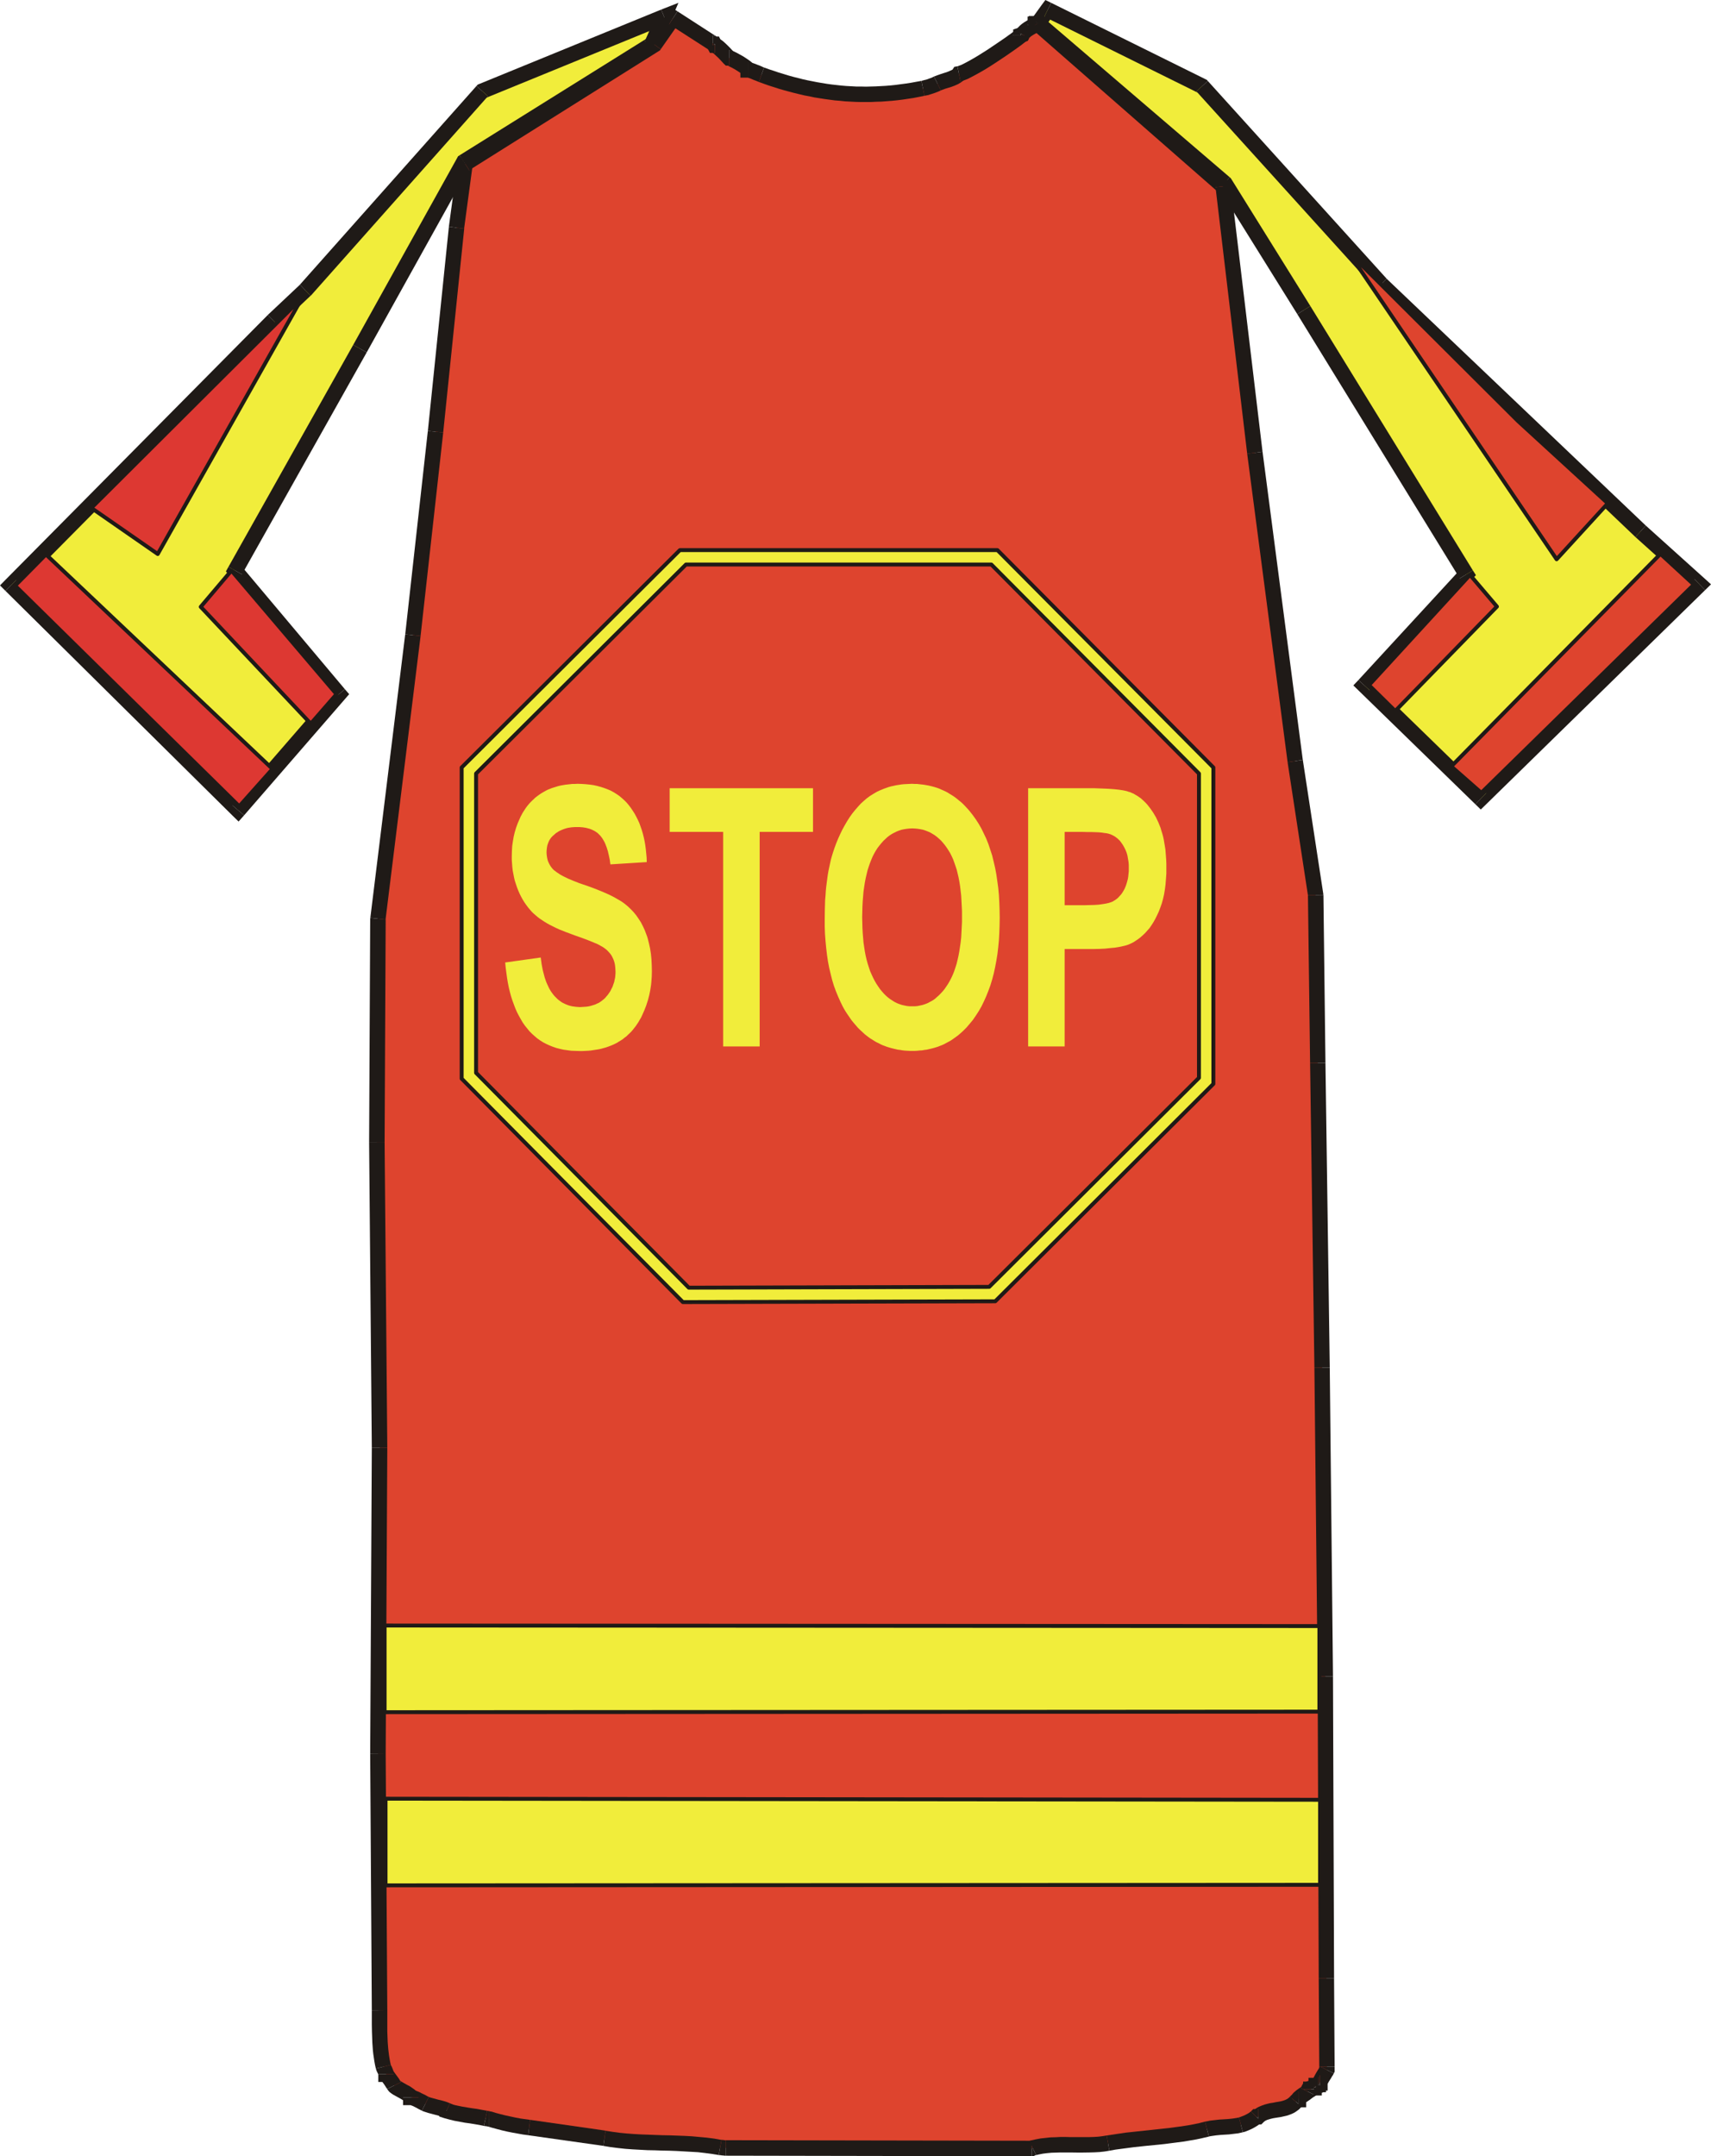 <?xml version="1.0" encoding="UTF-8" standalone="no"?>
<!DOCTYPE svg PUBLIC "-//W3C//DTD SVG 1.0//EN" "http://www.w3.org/TR/2001/REC-SVG-20010904/DTD/svg10.dtd">
<svg xmlns="http://www.w3.org/2000/svg" xmlns:xlink="http://www.w3.org/1999/xlink" fill-rule="evenodd" height="3.88in" preserveAspectRatio="none" stroke-linecap="round" viewBox="0 0 12701 16000" width="3.08in">
<style type="text/css">
.brush0 { fill: rgb(255,255,255); }
.pen0 { stroke: rgb(0,0,0); stroke-width: 1; stroke-linejoin: round; }
.brush1 { fill: rgb(241,237,59); }
.pen1 { stroke: none; }
.brush2 { fill: rgb(31,26,23); }
.brush3 { fill: rgb(221,56,50); }
.brush4 { fill: none; }
.pen2 { stroke: rgb(31,26,23); stroke-width: 29; stroke-linejoin: round; }
.brush5 { fill: rgb(222,68,46); }
</style>
<g>
<polygon class="pen1 brush1" points="4930,124 3580,676 2266,2154 2029,2377 81,4343 1769,6013 2517,5151 1746,4234 2672,2587 3443,1200 4839,329 4930,124"/>
<polygon class="pen1 brush2" fill-rule="nonzero" points="3622,714 3601,729 4951,177 4908,71 3558,623 3537,638 3558,623 3546,628 3537,638"/>
<polygon class="pen1 brush2" fill-rule="nonzero" points="2305,2195 2309,2192 3622,714 3537,638 2223,2116 2227,2112 2305,2195 2307,2194 2309,2192"/>
<polygon class="pen1 brush2" fill-rule="nonzero" points="2069,2418 2068,2419 2305,2195 2227,2112 1989,2336 1988,2337 1989,2336 1989,2336 1988,2337"/>
<polygon class="pen1 brush2" fill-rule="nonzero" points="121,4303 121,4384 2069,2418 1988,2337 40,4303 40,4384 40,4303 0,4344 40,4384"/>
<polygon class="pen1 brush2" fill-rule="nonzero" points="1725,5976 1809,5972 121,4303 40,4384 1728,6054 1812,6050 1728,6054 1771,6096 1812,6050"/>
<polygon class="pen1 brush2" fill-rule="nonzero" points="2473,5188 2473,5114 1725,5976 1812,6050 2560,5188 2560,5114 2560,5188 2592,5151 2560,5114"/>
<polygon class="pen1 brush2" fill-rule="nonzero" points="1696,4206 1702,4271 2473,5188 2560,5114 1789,4197 1796,4262 1696,4206 1677,4240 1702,4271"/>
<polygon class="pen1 brush2" fill-rule="nonzero" points="2622,2559 2622,2559 1696,4206 1796,4262 2722,2615 2722,2615 2722,2615 2722,2615 2722,2615"/>
<polygon class="pen1 brush2" fill-rule="nonzero" points="3412,1152 3393,1173 2622,2559 2722,2615 3493,1228 3473,1249 3412,1152 3400,1160 3393,1173"/>
<polygon class="pen1 brush2" fill-rule="nonzero" points="4786,306 4808,281 3412,1152 3473,1249 4869,378 4891,352 4869,378 4884,368 4891,352"/>
<polygon class="pen1 brush2" fill-rule="nonzero" points="4951,177 4877,101 4786,306 4891,352 4982,147 4908,71 4982,147 5036,21 4908,71"/>
<polygon class="pen1 brush3" points="1718,4234 1490,4503 2307,5370 2498,5151 1718,4234"/>
<polyline class="pen2" fill="none" points="1718,4234 1490,4503 2307,5370 2498,5151 1718,4234"/>
<polygon class="pen1 brush3" points="341,4114 2023,5706 1776,5983 112,4346 341,4114"/>
<polyline class="pen2" fill="none" points="341,4114 2023,5706 1776,5983 112,4346 341,4114"/>
<polygon class="pen1 brush3" points="678,3769 1171,4111 2243,2209 678,3769"/>
<polyline class="pen2" fill="none" points="678,3769 1171,4111 2243,2209 678,3769"/>
<polygon class="pen1 brush1" points="7778,72 8924,640 10253,2109 12178,3942 12618,4338 10992,5927 10126,5084 10884,4262 9678,2301 9091,1358 7706,172 7778,72"/>
<polygon class="pen1 brush2" fill-rule="nonzero" points="8966,601 8949,588 7803,21 7752,124 8898,691 8881,678 8966,601 8959,593 8949,588"/>
<polygon class="pen1 brush2" fill-rule="nonzero" points="10293,2068 10296,2071 8966,601 8881,678 10211,2147 10214,2151 10211,2147 10212,2149 10214,2151"/>
<polygon class="pen1 brush2" fill-rule="nonzero" points="12217,3900 12218,3901 10293,2068 10214,2151 12139,3984 12140,3985 12139,3984 12140,3984 12140,3985"/>
<polygon class="pen1 brush2" fill-rule="nonzero" points="12657,4379 12656,4295 12217,3900 12140,3985 12579,4380 12578,4297 12657,4379 12701,4336 12656,4295"/>
<polygon class="pen1 brush2" fill-rule="nonzero" points="10952,5968 11032,5968 12657,4379 12578,4297 10952,5886 11032,5886 10952,5968 10992,6007 11032,5968"/>
<polygon class="pen1 brush2" fill-rule="nonzero" points="10084,5046 10086,5125 10952,5968 11032,5886 10165,5043 10168,5123 10084,5046 10046,5086 10086,5125"/>
<polygon class="pen1 brush2" fill-rule="nonzero" points="10836,4292 10842,4223 10084,5046 10168,5123 10926,4300 10933,4232 10926,4300 10956,4268 10933,4232"/>
<polygon class="pen1 brush2" fill-rule="nonzero" points="9630,2331 9630,2331 10836,4292 10933,4232 9727,2271 9727,2271 9727,2271 9727,2271 9727,2271"/>
<polygon class="pen1 brush2" fill-rule="nonzero" points="9054,1402 9043,1389 9630,2331 9727,2271 9140,1328 9128,1315 9140,1328 9135,1321 9128,1315"/>
<polygon class="pen1 brush2" fill-rule="nonzero" points="7659,139 7668,216 9054,1402 9128,1315 7743,129 7752,206 7659,139 7629,181 7668,216"/>
<polygon class="pen1 brush2" fill-rule="nonzero" points="7803,21 7731,39 7659,139 7752,206 7824,106 7752,124 7803,21 7760,0 7731,39"/>
<polygon class="pen1 brush5" points="10912,4266 11112,4501 10357,5276 10162,5084 10912,4266"/>
<polyline class="pen2" fill="none" points="10912,4266 11112,4501 10357,5276 10162,5084 10912,4266"/>
<polygon class="pen1 brush5" points="10773,5687 12326,4110 12574,4338 10996,5883 10773,5687"/>
<polyline class="pen2" fill="none" points="10773,5687 12326,4110 12574,4338 10996,5883 10773,5687"/>
<polygon class="pen1 brush5" points="11935,3735 11555,4150 10006,1866 11268,3124 11935,3735"/>
<polyline class="pen2" fill="none" points="11935,3735 11555,4150 10006,1866 11268,3124 11935,3735"/>
<polygon class="pen1 brush5" points="4998,132 5290,320 5291,320 5293,321 5294,323 5296,324 5297,326 5299,327 5300,328 5302,328 5306,336 5310,337 5315,339 5321,343 5328,349 5344,362 5360,377 5376,393 5391,409 5403,422 5412,430 5416,431 5422,433 5431,437 5440,442 5463,454 5488,468 5513,484 5533,498 5541,505 5548,510 5552,515 5553,519 5563,520 5575,523 5589,529 5604,535 5619,541 5633,547 5645,551 5652,555 5689,568 5726,580 5763,593 5800,604 5836,615 5873,625 5910,634 5946,643 5983,652 6020,659 6056,666 6093,673 6130,678 6167,683 6204,688 6240,692 6278,695 6315,697 6352,699 6389,700 6427,700 6464,699 6502,698 6540,696 6578,694 6617,691 6655,687 6694,682 6733,676 6772,670 6811,663 6851,656 6864,653 6877,649 6891,646 6905,641 6919,636 6933,631 6946,625 6959,620 6976,612 6997,605 7021,598 7045,590 7068,581 7089,571 7098,566 7106,560 7113,554 7119,548 7127,546 7137,542 7149,538 7161,533 7188,519 7219,503 7252,485 7287,464 7322,442 7359,419 7429,372 7493,328 7545,290 7578,264 7578,260 7590,256 7593,250 7597,245 7602,239 7608,234 7620,224 7633,214 7647,206 7661,198 7674,191 7686,184 7686,180 7690,180 7694,180 7694,176 7702,176 9079,1382 9315,3359 9614,5647 9766,6642 9782,7888 9814,10148 9838,12440 9846,14681 9850,15336 9850,15360 9846,15368 9839,15379 9830,15393 9821,15408 9812,15422 9805,15436 9800,15447 9798,15456 9796,15456 9795,15457 9793,15458 9791,15460 9789,15462 9788,15464 9787,15466 9786,15467 9785,15468 9783,15469 9780,15470 9778,15471 9776,15473 9774,15474 9772,15475 9770,15475 9770,15478 9770,15479 9769,15479 9768,15479 9767,15480 9767,15480 9766,15481 9766,15483 9754,15487 9754,15491 9752,15492 9749,15493 9746,15495 9742,15497 9739,15500 9735,15502 9732,15503 9730,15503 9729,15505 9727,15508 9724,15510 9720,15513 9716,15515 9712,15517 9708,15519 9706,15519 9701,15526 9692,15533 9681,15540 9669,15548 9658,15556 9648,15564 9644,15568 9641,15572 9639,15576 9638,15579 9636,15580 9634,15582 9630,15584 9627,15587 9624,15590 9621,15593 9619,15595 9618,15595 9612,15603 9604,15610 9597,15616 9589,15621 9581,15626 9572,15631 9563,15635 9555,15638 9536,15644 9517,15649 9498,15652 9479,15656 9459,15659 9440,15662 9421,15666 9403,15671 9385,15677 9369,15685 9361,15690 9353,15695 9346,15701 9339,15707 9327,15707 9316,15716 9303,15725 9288,15735 9272,15743 9255,15751 9239,15758 9224,15763 9211,15767 9197,15770 9182,15773 9167,15776 9151,15778 9119,15781 9087,15783 9054,15785 9022,15788 9006,15790 8990,15793 8975,15796 8960,15799 8915,15810 8870,15819 8825,15827 8780,15834 8734,15841 8688,15847 8641,15852 8595,15857 8502,15866 8409,15876 8363,15882 8317,15888 8271,15895 8225,15903 8191,15908 8156,15912 8121,15914 8086,15915 8015,15916 7944,15915 7908,15915 7872,15915 7837,15916 7802,15917 7767,15920 7733,15925 7699,15931 7666,15939 7658,15943 5389,15939 5383,15939 5377,15938 5372,15938 5366,15937 5360,15936 5355,15935 5350,15935 5345,15935 5293,15926 5240,15919 5186,15914 5133,15910 5079,15906 5025,15904 4970,15902 4916,15901 4862,15899 4808,15897 4754,15895 4700,15892 4646,15888 4593,15883 4540,15876 4487,15867 3928,15787 3891,15782 3854,15776 3815,15769 3777,15761 3739,15752 3702,15743 3666,15733 3632,15723 3630,15723 3627,15722 3623,15722 3618,15721 3614,15720 3610,15720 3607,15719 3604,15719 3569,15712 3533,15706 3496,15700 3459,15694 3422,15688 3386,15681 3351,15673 3317,15663 3317,15659 3299,15652 3280,15646 3260,15641 3238,15635 3217,15630 3196,15624 3176,15618 3157,15611 3147,15606 3133,15599 3119,15591 3103,15583 3088,15575 3073,15569 3060,15565 3049,15563 3048,15559 3045,15554 3039,15548 3032,15543 3014,15531 2993,15519 2972,15507 2952,15496 2943,15490 2935,15485 2929,15480 2925,15475 2922,15470 2915,15459 2906,15445 2896,15431 2885,15416 2876,15404 2869,15395 2866,15392 2865,15384 2863,15377 2860,15369 2857,15362 2854,15355 2850,15348 2848,15342 2846,15336 2840,15311 2835,15287 2831,15261 2828,15235 2825,15209 2823,15183 2821,15156 2820,15129 2818,15075 2817,15021 2818,14968 2818,14916 2806,13015 2818,10743 2798,8479 2806,6818 3065,4713 3233,3203 3389,1690 3453,1215 4858,332 4998,132"/>
<polygon class="pen1 brush2" fill-rule="nonzero" points="5290,263 5320,272 5029,84 4967,180 5259,368 5290,377"/>
<polygon class="pen1 brush2" fill-rule="nonzero" points="5353,303 5302,271 5322,274 5332,281 5336,283 5336,283 5333,280 5326,275 5313,268 5290,263 5290,377 5269,373 5259,368 5256,365 5255,365 5258,368 5265,373 5278,381 5302,385 5250,354 5353,303 5337,271 5302,271"/>
<polygon class="pen1 brush2" fill-rule="nonzero" points="5306,279 5357,311 5353,303 5250,354 5254,362 5306,393 5254,362 5270,393 5306,393"/>
<polygon class="pen1 brush2" fill-rule="nonzero" points="5412,373 5452,390 5444,382 5432,369 5417,353 5400,336 5382,319 5365,304 5354,296 5343,290 5329,283 5306,279 5306,393 5291,391 5287,389 5289,390 5292,393 5305,404 5320,418 5336,433 5350,448 5362,461 5371,471 5412,487 5371,471 5388,487 5412,487"/>
<polygon class="pen1 brush2" fill-rule="nonzero" points="5553,461 5610,519 5600,484 5588,470 5578,461 5567,452 5544,436 5518,419 5491,404 5467,391 5455,385 5444,380 5432,376 5412,373 5412,487 5400,486 5401,486 5407,489 5414,493 5436,504 5459,517 5481,531 5500,544 5505,548 5507,550 5504,546 5496,519 5553,576 5496,519 5496,576 5553,576"/>
<polygon class="pen1 brush2" fill-rule="nonzero" points="5672,501 5672,501 5666,499 5656,494 5642,488 5626,482 5609,475 5592,469 5575,464 5553,461 5553,576 5550,576 5557,578 5569,582 5583,588 5597,594 5611,599 5623,604 5633,608 5633,608"/>
<polygon class="pen1 brush2" fill-rule="nonzero" points="6840,600 6840,600 6801,607 6763,614 6724,620 6686,625 6649,630 6611,634 6574,637 6537,639 6500,641 6463,642 6427,643 6390,642 6354,642 6318,640 6282,638 6246,635 6210,631 6174,627 6138,622 6102,616 6066,610 6031,603 5995,596 5959,588 5924,579 5888,570 5852,560 5816,549 5780,538 5744,526 5708,514 5672,501 5633,608 5671,622 5708,635 5746,647 5783,659 5821,670 5858,680 5896,690 5933,699 5971,708 6009,715 6046,723 6084,729 6122,735 6160,740 6197,745 6235,748 6273,752 6312,754 6350,756 6388,757 6427,757 6465,757 6504,755 6543,754 6582,751 6622,748 6661,744 6701,739 6741,733 6781,727 6822,719 6862,711 6862,711"/>
<polygon class="pen1 brush2" fill-rule="nonzero" points="6933,568 6933,568 6923,573 6912,578 6900,582 6887,587 6875,591 6862,594 6851,597 6840,600 6862,711 6877,708 6892,705 6907,700 6923,695 6938,690 6954,684 6969,678 6984,671 6984,671"/>
<polygon class="pen1 brush2" fill-rule="nonzero" points="7107,492 7071,516 7072,515 7071,516 7068,518 7064,520 7046,528 7026,536 7003,543 6979,551 6956,559 6933,568 6984,671 6996,666 7015,659 7038,652 7064,644 7090,634 7114,623 7129,614 7142,605 7154,594 7166,579 7130,604 7107,492 7084,496 7071,516"/>
<polygon class="pen1 brush2" fill-rule="nonzero" points="7521,264 7541,221 7510,245 7460,281 7397,324 7327,371 7292,393 7257,415 7223,435 7191,453 7163,468 7137,481 7127,485 7118,488 7112,491 7107,492 7130,604 7143,601 7157,596 7170,591 7185,585 7214,570 7246,553 7280,534 7316,513 7353,490 7390,466 7461,419 7526,374 7579,336 7615,308 7635,264 7615,308 7635,290 7635,264"/>
<polygon class="pen1 brush2" fill-rule="nonzero" points="7560,206 7521,260 7521,264 7635,264 7635,260 7596,315 7560,206 7521,219 7521,260"/>
<polygon class="pen1 brush2" fill-rule="nonzero" points="7539,231 7572,202 7560,206 7596,315 7608,311 7641,282 7608,311 7630,303 7641,282"/>
<polygon class="pen1 brush2" fill-rule="nonzero" points="7628,184 7657,135 7647,141 7633,148 7618,156 7602,166 7585,178 7570,191 7561,200 7553,209 7545,219 7539,231 7641,282 7641,281 7642,280 7644,278 7645,277 7654,269 7665,262 7676,255 7689,248 7702,241 7714,234 7743,184 7714,234 7743,217 7743,184"/>
<polygon class="pen1 brush2" fill-rule="nonzero" points="7686,123 7628,180 7628,184 7743,184 7743,180 7686,238 7686,123 7628,123 7628,180"/>
<polygon class="pen1 brush2" fill-rule="nonzero" points="7690,123 7690,123 7686,123 7686,238 7690,238 7690,238 7690,123 7690,123 7690,123"/>
<polygon class="pen1 brush2" fill-rule="nonzero" points="7636,180 7694,123 7690,123 7690,238 7694,238 7751,180 7694,238 7751,238 7751,180"/>
<polygon class="pen1 brush2" fill-rule="nonzero" points="7694,119 7636,176 7636,180 7751,180 7751,176 7694,234 7694,119 7636,119 7636,176"/>
<polygon class="pen1 brush2" fill-rule="nonzero" points="7739,133 7702,119 7694,119 7694,234 7702,234 7664,219 7739,133 7723,119 7702,119"/>
<polygon class="pen1 brush2" fill-rule="nonzero" points="9136,1376 9117,1339 7739,133 7664,219 9042,1425 9023,1389 9136,1376 9134,1354 9117,1339"/>
<polygon class="pen1 brush2" fill-rule="nonzero" points="9372,3352 9372,3352 9136,1376 9023,1389 9258,3366 9258,3367 9258,3366 9258,3366 9258,3367"/>
<polygon class="pen1 brush2" fill-rule="nonzero" points="9671,5639 9671,5640 9372,3352 9258,3367 9558,5655 9558,5656 9558,5655 9558,5655 9558,5656"/>
<polygon class="pen1 brush2" fill-rule="nonzero" points="9824,6641 9823,6633 9671,5639 9558,5656 9710,6650 9709,6642 9823,6641 9823,6637 9823,6633"/>
<polygon class="pen1 brush2" fill-rule="nonzero" points="9839,7887 9839,7887 9824,6641 9709,6642 9725,7888 9725,7888 9839,7887 9839,7887 9839,7887"/>
<polygon class="pen1 brush2" fill-rule="nonzero" points="9871,10148 9871,10147 9839,7887 9725,7888 9757,10149 9757,10149 9871,10148 9871,10148 9871,10147"/>
<polygon class="pen1 brush2" fill-rule="nonzero" points="9895,12440 9895,12440 9871,10148 9757,10149 9781,12441 9781,12440 9895,12440 9895,12440 9895,12440"/>
<polygon class="pen1 brush2" fill-rule="nonzero" points="9903,14681 9903,14681 9895,12440 9781,12440 9789,14681 9789,14681 9789,14681 9789,14681 9789,14681"/>
<polygon class="pen1 brush2" fill-rule="nonzero" points="9907,15336 9907,15335 9903,14681 9789,14681 9793,15336 9793,15336 9907,15336 9907,15336 9907,15335"/>
<polygon class="pen1 brush2" fill-rule="nonzero" points="9901,15385 9907,15360 9907,15336 9793,15336 9793,15360 9799,15334 9901,15385 9907,15373 9907,15360"/>
<polygon class="pen1 brush2" fill-rule="nonzero" points="9798,15513 9855,15456 9854,15467 9856,15461 9862,15450 9870,15437 9879,15423 9887,15409 9895,15397 9901,15385 9799,15334 9796,15339 9790,15349 9781,15363 9772,15378 9763,15394 9754,15411 9746,15428 9741,15456 9798,15398 9798,15513 9855,15513 9855,15456"/>
<polygon class="pen1 brush2" fill-rule="nonzero" points="9786,15525 9843,15467 9840,15486 9836,15494 9833,15498 9831,15501 9829,15503 9825,15505 9816,15510 9798,15513 9798,15398 9777,15402 9765,15408 9757,15414 9750,15420 9744,15426 9739,15434 9733,15446 9729,15467 9786,15410 9786,15525 9843,15525 9843,15467"/>
<polygon class="pen1 brush2" fill-rule="nonzero" points="9828,15475 9770,15533 9790,15529 9801,15525 9806,15521 9810,15519 9811,15519 9810,15519 9803,15522 9786,15525 9786,15410 9766,15414 9755,15418 9750,15421 9747,15424 9746,15425 9747,15424 9753,15421 9770,15418 9713,15475 9770,15418 9713,15418 9713,15475"/>
<polygon class="pen1 brush2" fill-rule="nonzero" points="9784,15538 9824,15483 9823,15491 9815,15511 9787,15533 9772,15537 9788,15533 9817,15511 9826,15488 9828,15475 9713,15475 9714,15468 9722,15447 9750,15426 9764,15422 9748,15426 9719,15449 9710,15472 9709,15483 9748,15429 9784,15538 9824,15525 9824,15483"/>
<polygon class="pen1 brush2" fill-rule="nonzero" points="9812,15487 9772,15542 9784,15538 9748,15429 9736,15433 9697,15487 9736,15433 9697,15446 9697,15487"/>
<polygon class="pen1 brush2" fill-rule="nonzero" points="9754,15549 9812,15491 9812,15487 9697,15487 9697,15491 9754,15434 9754,15549 9812,15549 9812,15491"/>
<polygon class="pen1 brush2" fill-rule="nonzero" points="9788,15503 9730,15561 9753,15556 9762,15552 9767,15549 9771,15547 9775,15545 9776,15544 9773,15545 9754,15549 9754,15434 9731,15439 9723,15443 9717,15446 9713,15448 9710,15450 9709,15451 9712,15449 9730,15446 9673,15503 9730,15446 9673,15446 9673,15503"/>
<polygon class="pen1 brush2" fill-rule="nonzero" points="9758,15545 9706,15577 9728,15573 9737,15569 9744,15565 9750,15561 9757,15557 9765,15551 9775,15540 9788,15503 9673,15503 9684,15471 9689,15465 9690,15464 9689,15465 9687,15466 9687,15466 9689,15465 9706,15462 9655,15494 9706,15462 9671,15462 9655,15494"/>
<polygon class="pen1 brush2" fill-rule="nonzero" points="9638,15637 9696,15579 9693,15594 9689,15602 9687,15605 9685,15607 9692,15602 9701,15596 9713,15588 9726,15579 9740,15567 9758,15545 9655,15494 9662,15484 9659,15486 9650,15492 9638,15500 9624,15510 9611,15521 9601,15530 9593,15541 9585,15557 9581,15579 9638,15522 9638,15637 9696,15637 9696,15579"/>
<polygon class="pen1 brush2" fill-rule="nonzero" points="9662,15632 9659,15636 9659,15636 9661,15634 9663,15632 9665,15630 9667,15628 9667,15628 9663,15631 9638,15637 9638,15522 9610,15529 9600,15535 9594,15540 9589,15545 9585,15548 9581,15552 9579,15554 9578,15555 9575,15558"/>
<polygon class="pen1 brush2" fill-rule="nonzero" points="9339,15764 9379,15748 9383,15744 9387,15741 9391,15738 9394,15736 9407,15730 9420,15726 9434,15722 9451,15718 9469,15715 9488,15712 9508,15709 9530,15704 9552,15699 9573,15692 9586,15687 9597,15682 9609,15676 9620,15669 9631,15661 9642,15653 9652,15643 9662,15632 9575,15558 9571,15563 9567,15566 9562,15570 9558,15573 9553,15576 9547,15579 9541,15582 9536,15584 9521,15589 9505,15593 9488,15596 9469,15599 9450,15603 9429,15606 9408,15611 9386,15617 9364,15625 9343,15634 9330,15641 9319,15649 9309,15657 9298,15667 9339,15650 9339,15764 9363,15764 9379,15748"/>
<polygon class="pen1 brush2" fill-rule="nonzero" points="9367,15748 9327,15764 9339,15764 9339,15650 9327,15650 9286,15667 9327,15650 9303,15650 9286,15667"/>
<polygon class="pen1 brush2" fill-rule="nonzero" points="9226,15822 9225,15822 9242,15818 9260,15811 9279,15803 9298,15794 9316,15784 9334,15773 9351,15761 9367,15748 9286,15667 9281,15671 9272,15678 9260,15685 9247,15692 9232,15699 9219,15704 9206,15709 9197,15712 9197,15712 9197,15712 9197,15712 9197,15712"/>
<polygon class="pen1 brush2" fill-rule="nonzero" points="8974,15854 8973,15854 8986,15851 9000,15849 9014,15847 9028,15845 9059,15842 9091,15840 9124,15838 9157,15834 9174,15832 9191,15830 9209,15826 9226,15822 9197,15712 9185,15715 9172,15717 9159,15719 9145,15721 9115,15724 9083,15726 9050,15728 9016,15732 8998,15734 8981,15736 8963,15740 8946,15743 8945,15743"/>
<polygon class="pen1 brush2" fill-rule="nonzero" points="8235,15959 8235,15959 8279,15951 8324,15945 8370,15939 8415,15933 8508,15923 8601,15914 8648,15909 8694,15903 8741,15897 8788,15891 8834,15883 8881,15875 8927,15865 8974,15854 8945,15743 8903,15754 8860,15763 8816,15771 8771,15778 8726,15784 8681,15790 8635,15795 8589,15800 8496,15810 8403,15820 8356,15825 8309,15832 8262,15839 8215,15846 8215,15846"/>
<polygon class="pen1 brush2" fill-rule="nonzero" points="7691,15990 7681,15994 7711,15987 7741,15981 7773,15977 7806,15974 7839,15973 7873,15972 7908,15972 7943,15972 8015,15973 8087,15972 8124,15971 8161,15969 8198,15965 8235,15959 8215,15846 8184,15851 8152,15855 8119,15857 8085,15858 8015,15858 7944,15858 7908,15857 7872,15857 7835,15859 7798,15860 7761,15864 7724,15868 7687,15875 7651,15883 7640,15887"/>
<polygon class="pen1 brush2" fill-rule="nonzero" points="7658,16000 7683,15994 7691,15990 7640,15887 7632,15891 7658,15885 7658,16000 7671,16000 7683,15994"/>
<polygon class="pen1 brush2" fill-rule="nonzero" points="5389,15996 5389,15996 7658,16000 7658,15885 5389,15881 5389,15881 5389,15996 5389,15996 5389,15996"/>
<polygon class="pen1 brush2" fill-rule="nonzero" points="5335,15991 5345,15992 5347,15992 5349,15992 5353,15993 5359,15994 5365,15994 5372,15995 5381,15996 5389,15996 5389,15881 5386,15881 5383,15881 5378,15881 5373,15880 5368,15879 5361,15879 5354,15878 5345,15877 5356,15879"/>
<polygon class="pen1 brush2" fill-rule="nonzero" points="4479,15923 4477,15923 4531,15932 4586,15939 4641,15945 4696,15949 4751,15952 4806,15955 4860,15956 4915,15958 4969,15959 5023,15961 5076,15964 5129,15967 5181,15970 5233,15976 5285,15983 5335,15991 5356,15879 5301,15869 5246,15862 5191,15857 5136,15852 5081,15849 5027,15847 4972,15845 4918,15844 4863,15842 4810,15840 4756,15838 4703,15835 4651,15831 4599,15826 4548,15819 4497,15811 4495,15810"/>
<polygon class="pen1 brush2" fill-rule="nonzero" points="3921,15844 3920,15844 4479,15923 4495,15810 3936,15730 3935,15730"/>
<polygon class="pen1 brush2" fill-rule="nonzero" points="3632,15780 3615,15777 3651,15788 3688,15798 3726,15808 3765,15817 3805,15825 3844,15832 3883,15839 3921,15844 3935,15730 3899,15725 3863,15720 3826,15713 3789,15705 3752,15697 3716,15688 3682,15679 3650,15669 3632,15666"/>
<polygon class="pen1 brush2" fill-rule="nonzero" points="3592,15775 3604,15776 3600,15776 3601,15776 3605,15777 3609,15777 3614,15778 3619,15779 3624,15780 3632,15780 3632,15666 3636,15666 3635,15666 3632,15665 3628,15665 3623,15664 3618,15663 3613,15662 3604,15662 3616,15663 3592,15775 3598,15776 3604,15776"/>
<polygon class="pen1 brush2" fill-rule="nonzero" points="3260,15663 3300,15718 3337,15728 3374,15737 3412,15744 3450,15751 3487,15756 3524,15762 3559,15768 3592,15775 3616,15663 3579,15656 3542,15649 3505,15644 3468,15638 3432,15632 3398,15625 3365,15618 3334,15609 3374,15663 3260,15663 3260,15705 3300,15718"/>
<polygon class="pen1 brush2" fill-rule="nonzero" points="3293,15711 3260,15659 3260,15663 3374,15663 3374,15659 3340,15607 3374,15659 3374,15622 3340,15607"/>
<polygon class="pen1 brush2" fill-rule="nonzero" points="3132,15662 3135,15664 3158,15672 3180,15679 3203,15685 3225,15691 3245,15696 3264,15701 3280,15706 3293,15711 3340,15607 3318,15598 3296,15591 3274,15585 3252,15580 3231,15574 3212,15569 3194,15564 3179,15558 3183,15560"/>
<polygon class="pen1 brush2" fill-rule="nonzero" points="2992,15563 3049,15621 3046,15620 3053,15623 3064,15627 3078,15634 3092,15641 3106,15649 3120,15656 3132,15662 3183,15560 3173,15555 3161,15548 3145,15540 3128,15532 3111,15523 3093,15516 3073,15509 3049,15506 3107,15563 2992,15563 2992,15621 3049,15621"/>
<polygon class="pen1 brush2" fill-rule="nonzero" points="2874,15501 2878,15507 2889,15521 2900,15530 2911,15538 2922,15545 2944,15557 2966,15569 2985,15580 3000,15590 3002,15592 3001,15591 2997,15584 2992,15563 3107,15563 3100,15534 3088,15516 3077,15505 3064,15496 3044,15482 3021,15470 3000,15458 2981,15447 2975,15443 2970,15440 2970,15439 2973,15444 2977,15450 2874,15501 2876,15504 2878,15507"/>
<polygon class="pen1 brush2" fill-rule="nonzero" points="2808,15392 2866,15449 2826,15432 2831,15438 2839,15450 2849,15463 2859,15478 2867,15491 2874,15500 2874,15501 2977,15450 2970,15439 2963,15427 2953,15413 2942,15398 2931,15383 2921,15369 2912,15357 2866,15334 2923,15392 2808,15392 2808,15449 2866,15449"/>
<polygon class="pen1 brush2" fill-rule="nonzero" points="2790,15350 2790,15350 2794,15362 2798,15372 2802,15380 2805,15386 2807,15391 2808,15394 2808,15394 2808,15392 2923,15392 2921,15375 2918,15360 2913,15348 2909,15338 2905,15330 2902,15325 2901,15322 2901,15322 2901,15322"/>
<polygon class="pen1 brush2" fill-rule="nonzero" points="2760,14917 2760,14916 2760,14968 2760,15021 2761,15076 2763,15131 2764,15159 2766,15187 2768,15215 2771,15242 2775,15269 2779,15296 2784,15323 2790,15350 2901,15322 2896,15300 2892,15277 2888,15253 2885,15229 2882,15204 2880,15178 2878,15153 2877,15127 2875,15074 2875,15021 2875,14968 2875,14916 2875,14916 2875,14916 2875,14916 2875,14916"/>
<polygon class="pen1 brush2" fill-rule="nonzero" points="2748,13015 2748,13016 2760,14917 2875,14916 2863,13015 2863,13016 2749,13015 2748,13015 2749,13016"/>
<polygon class="pen1 brush2" fill-rule="nonzero" points="2760,10744 2760,10743 2748,13015 2863,13016 2875,10743 2875,10743 2875,10743 2875,10743 2875,10743"/>
<polygon class="pen1 brush2" fill-rule="nonzero" points="2740,8479 2740,8479 2760,10744 2875,10743 2855,8478 2855,8479 2741,8479 2740,8479 2741,8479"/>
<polygon class="pen1 brush2" fill-rule="nonzero" points="2749,6811 2748,6817 2740,8479 2855,8479 2863,6818 2862,6824 2749,6811 2749,6814 2749,6817"/>
<polygon class="pen1 brush2" fill-rule="nonzero" points="3008,4707 3008,4706 2749,6811 2862,6824 3122,4720 3122,4719 3122,4720 3122,4719 3122,4719"/>
<polygon class="pen1 brush2" fill-rule="nonzero" points="3176,3198 3176,3197 3008,4707 3122,4719 3290,3210 3290,3209 3290,3210 3290,3209 3290,3209"/>
<polygon class="pen1 brush2" fill-rule="nonzero" points="3332,1682 3332,1684 3176,3198 3290,3209 3446,1696 3445,1697 3332,1682 3332,1683 3332,1684"/>
<polygon class="pen1 brush2" fill-rule="nonzero" points="3422,1166 3396,1207 3332,1682 3445,1697 3509,1222 3483,1263 3422,1166 3400,1181 3396,1207"/>
<polygon class="pen1 brush2" fill-rule="nonzero" points="4812,299 4828,284 3422,1166 3483,1263 4889,380 4905,365 4889,380 4899,374 4905,365"/>
<polygon class="pen1 brush2" fill-rule="nonzero" points="5029,84 4951,100 4812,299 4905,365 5045,165 4967,180 5029,84 4983,55 4951,100"/>
<polygon class="pen1 brush1" points="3427,5695 3427,8004 5069,9662 7388,9656 9007,8043 9007,5695 7404,4082 5047,4082 3427,5695"/>
<polyline class="pen2" fill="none" points="3427,5695 3427,8004 5069,9662 7388,9656 9007,8043 9007,5695 7404,4082 5047,4082 3427,5695"/>
<polygon class="pen1 brush5" points="3534,5740 3534,7961 5113,9555 7343,9549 8900,7998 8900,5740 7359,4189 5092,4189 3534,5740"/>
<polyline class="pen2" fill="none" points="3534,5740 3534,7961 5113,9555 7343,9549 8900,7998 8900,5740 7359,4189 5092,4189 3534,5740"/>
<polygon class="pen1 brush1" points="3750,7142 4014,7105 4017,7128 4020,7151 4024,7173 4028,7194 4033,7214 4038,7233 4043,7252 4049,7270 4055,7287 4062,7303 4069,7318 4076,7333 4084,7347 4092,7360 4101,7372 4110,7384 4119,7394 4129,7404 4139,7414 4149,7422 4160,7430 4171,7438 4183,7444 4195,7450 4207,7455 4220,7460 4234,7464 4247,7467 4261,7469 4276,7471 4290,7472 4306,7473 4322,7472 4337,7471 4352,7470 4367,7468 4381,7465 4395,7461 4408,7457 4420,7453 4432,7447 4444,7442 4455,7435 4465,7428 4475,7420 4485,7412 4494,7403 4502,7393 4511,7383 4518,7373 4525,7363 4532,7352 4537,7341 4543,7330 4548,7319 4552,7307 4556,7296 4560,7284 4562,7272 4565,7260 4567,7247 4568,7234 4569,7222 4569,7208 4568,7192 4567,7176 4565,7160 4562,7145 4558,7131 4553,7118 4547,7105 4541,7093 4533,7081 4524,7070 4514,7059 4503,7048 4490,7038 4476,7028 4460,7019 4444,7010 4430,7003 4412,6996 4391,6987 4366,6977 4337,6966 4304,6954 4267,6941 4227,6926 4200,6916 4175,6906 4150,6896 4126,6885 4104,6874 4082,6863 4062,6852 4042,6840 4024,6828 4006,6816 3989,6803 3974,6790 3959,6777 3946,6764 3934,6750 3922,6736 3907,6716 3893,6696 3880,6675 3868,6653 3857,6631 3847,6608 3838,6585 3830,6561 3822,6537 3816,6512 3811,6486 3806,6460 3803,6434 3801,6407 3799,6379 3799,6351 3800,6315 3802,6279 3807,6244 3813,6209 3821,6175 3831,6142 3843,6109 3857,6077 3864,6061 3872,6046 3880,6031 3889,6017 3898,6003 3907,5990 3917,5977 3927,5965 3938,5953 3949,5942 3961,5931 3972,5920 3985,5910 3997,5901 4010,5892 4024,5883 4038,5875 4052,5867 4066,5860 4081,5854 4096,5848 4112,5843 4128,5838 4144,5833 4161,5829 4178,5826 4195,5823 4213,5821 4231,5819 4249,5817 4268,5817 4287,5816 4318,5817 4348,5819 4378,5822 4406,5826 4433,5832 4459,5839 4484,5847 4508,5856 4532,5866 4554,5878 4575,5891 4596,5905 4615,5921 4633,5937 4651,5955 4667,5974 4683,5995 4697,6016 4711,6038 4723,6060 4735,6084 4746,6108 4755,6133 4764,6159 4772,6186 4779,6214 4785,6242 4790,6271 4794,6302 4797,6332 4800,6364 4801,6397 4531,6414 4526,6378 4519,6345 4512,6315 4503,6287 4498,6274 4493,6261 4488,6250 4482,6239 4476,6229 4470,6219 4463,6210 4456,6201 4449,6194 4441,6186 4433,6179 4424,6173 4415,6167 4405,6162 4395,6157 4385,6153 4374,6149 4362,6146 4351,6143 4338,6141 4326,6139 4312,6138 4299,6137 4285,6137 4270,6137 4256,6138 4242,6139 4229,6141 4216,6143 4204,6146 4191,6150 4180,6154 4168,6159 4157,6164 4147,6169 4137,6176 4127,6182 4118,6190 4109,6198 4100,6206 4090,6217 4081,6230 4074,6243 4068,6258 4063,6273 4060,6289 4058,6306 4057,6325 4058,6341 4060,6357 4063,6373 4067,6388 4073,6402 4080,6416 4088,6429 4097,6441 4104,6449 4112,6457 4122,6464 4132,6472 4144,6480 4156,6488 4170,6496 4185,6504 4218,6520 4256,6536 4299,6553 4346,6569 4394,6586 4438,6603 4479,6620 4518,6637 4552,6654 4584,6672 4613,6689 4638,6707 4661,6726 4682,6746 4703,6768 4722,6791 4740,6817 4757,6843 4772,6872 4786,6902 4792,6918 4798,6934 4804,6950 4809,6967 4818,7003 4826,7040 4832,7079 4836,7120 4838,7163 4839,7207 4838,7248 4835,7288 4833,7308 4830,7328 4827,7347 4823,7367 4819,7386 4814,7405 4809,7424 4803,7442 4797,7461 4790,7479 4783,7497 4775,7515 4767,7533 4759,7550 4749,7567 4740,7583 4730,7598 4720,7613 4709,7627 4698,7641 4687,7654 4675,7666 4662,7678 4650,7690 4636,7700 4623,7711 4609,7720 4594,7729 4580,7738 4564,7746 4549,7753 4532,7760 4516,7766 4499,7772 4481,7777 4463,7782 4445,7786 4426,7789 4406,7792 4387,7795 4366,7797 4346,7798 4324,7799 4303,7799 4272,7798 4241,7797 4212,7793 4183,7789 4156,7783 4129,7776 4103,7767 4078,7757 4054,7746 4031,7734 4009,7720 3988,7705 3968,7688 3949,7671 3930,7652 3913,7631 3896,7610 3880,7587 3866,7563 3852,7538 3838,7511 3826,7484 3815,7455 3804,7425 3794,7394 3785,7361 3777,7328 3770,7293 3764,7257 3759,7220 3754,7182 3750,7142"/>
<polygon class="pen1 brush1" points="5368,7765 5368,6173 4971,6173 4971,5849 6035,5849 6035,6173 5639,6173 5639,7765 5368,7765"/>
<path class="pen1 brush1" d="M 6122,6819  L 6123,6747 6125,6678 6128,6645 6130,6612 6133,6581 6137,6550 6141,6519 6145,6490 6150,6461 6156,6433 6162,6405 6168,6378 6175,6353 6183,6327 6195,6291 6208,6256 6222,6222 6237,6189 6253,6156 6270,6125 6288,6094 6307,6064 6327,6036 6348,6010 6369,5986 6390,5963 6412,5943 6434,5924 6457,5907 6481,5892 6496,5883 6512,5874 6529,5866 6546,5859 6563,5852 6580,5846 6597,5840 6615,5835 6634,5831 6652,5827 6671,5824 6690,5821 6709,5819 6729,5818 6749,5817 6769,5816 6788,5817 6806,5817 6824,5819 6841,5821 6859,5823 6876,5826 6893,5829 6910,5833 6926,5837 6943,5842 6959,5847 6975,5853 6990,5860 7006,5867 7021,5874 7036,5882 7050,5891 7065,5900 7079,5909 7093,5919 7107,5930 7120,5941 7134,5952 7147,5964 7160,5977 7172,5990 7185,6004 7197,6018 7220,6047 7243,6079 7265,6113 7285,6148 7303,6185 7321,6223 7337,6263 7351,6305 7365,6348 7376,6393 7387,6440 7396,6488 7403,6537 7410,6588 7415,6641 7418,6696 7420,6752 7421,6810 7420,6867 7418,6923 7415,6977 7410,7029 7404,7080 7396,7129 7387,7177 7377,7223 7365,7268 7352,7311 7337,7352 7321,7392 7304,7430 7286,7467 7266,7502 7244,7536 7222,7568 7198,7597 7186,7611 7174,7625 7161,7638 7149,7650 7136,7662 7122,7674 7109,7685 7095,7695 7081,7705 7067,7715 7053,7724 7038,7732 7023,7740 7008,7748 6993,7755 6977,7761 6962,7767 6946,7772 6929,7777 6913,7781 6896,7785 6879,7789 6862,7791 6845,7794 6827,7795 6809,7797 6791,7798 6773,7798 6754,7798 6736,7797 6718,7796 6700,7794 6683,7791 6665,7789 6648,7785 6631,7781 6615,7777 6598,7772 6582,7767 6566,7761 6550,7755 6535,7748 6520,7740 6505,7733 6490,7724 6476,7715 6461,7706 6447,7696 6434,7686 6420,7675 6407,7663 6394,7651 6381,7639 6368,7626 6356,7612 6344,7598 6332,7584 6320,7569 6309,7553 6298,7537 6287,7521 6276,7504 6266,7487 6256,7469 6238,7432 6221,7394 6205,7355 6190,7314 6177,7271 6166,7227 6155,7181 6146,7134 6139,7086 6133,7035 6128,6983 6124,6930 6122,6875 6122,6819 z M 6400,6806  L 6401,6846 6402,6885 6404,6922 6407,6959 6410,6994 6415,7028 6420,7061 6426,7092 6433,7122 6441,7151 6450,7179 6459,7206 6470,7231 6481,7255 6493,7278 6505,7299 6519,7320 6532,7339 6547,7357 6561,7373 6576,7388 6592,7402 6608,7414 6625,7425 6641,7435 6659,7444 6677,7451 6695,7457 6713,7461 6733,7465 6752,7467 6772,7467 6792,7467 6812,7465 6831,7461 6849,7457 6867,7451 6885,7444 6902,7435 6919,7426 6936,7415 6951,7402 6967,7388 6982,7373 6997,7357 7011,7340 7024,7321 7038,7300 7050,7279 7062,7256 7073,7232 7083,7207 7092,7180 7101,7152 7108,7123 7115,7092 7121,7060 7126,7027 7131,6993 7135,6957 7137,6920 7139,6881 7141,6842 7141,6801 7141,6760 7139,6721 7137,6683 7135,6646 7131,6611 7127,6577 7122,6545 7116,6513 7109,6483 7102,6454 7093,6427 7084,6401 7075,6376 7064,6352 7053,6330 7040,6309 7027,6289 7014,6271 7000,6254 6986,6238 6971,6224 6955,6210 6939,6198 6923,6188 6906,6178 6888,6170 6870,6163 6852,6157 6832,6153 6813,6150 6793,6148 6772,6147 6751,6148 6731,6150 6712,6153 6692,6157 6674,6163 6656,6170 6638,6179 6621,6188 6604,6199 6588,6211 6573,6225 6558,6239 6543,6256 6529,6273 6515,6291 6502,6311 6490,6332 6478,6355 6468,6379 6458,6404 6449,6430 6440,6458 6433,6487 6426,6517 6420,6548 6415,6581 6410,6615 6407,6651 6404,6688 6402,6726 6401,6765 6400,6806 z"/>
<path class="pen1 brush1" d="M 7632,7765  L 7632,5849 8066,5849 8125,5849 8179,5851 8227,5853 8270,5856 8307,5860 8339,5865 8353,5868 8366,5871 8377,5875 8388,5878 8402,5884 8416,5890 8429,5898 8443,5906 8456,5915 8469,5924 8481,5935 8493,5946 8505,5958 8517,5971 8528,5985 8539,5999 8550,6015 8561,6031 8571,6048 8581,6065 8590,6084 8599,6103 8607,6123 8615,6143 8621,6164 8628,6186 8634,6208 8639,6231 8643,6255 8647,6279 8651,6304 8653,6329 8655,6356 8657,6383 8658,6410 8658,6438 8658,6482 8655,6523 8652,6563 8647,6601 8641,6637 8633,6672 8624,6704 8613,6735 8602,6764 8589,6792 8576,6818 8562,6843 8548,6865 8533,6887 8516,6906 8500,6924 8482,6941 8465,6956 8448,6969 8430,6981 8413,6992 8395,7001 8377,7009 8359,7015 8334,7021 8306,7027 8275,7032 8241,7035 8204,7039 8165,7041 8123,7042 8079,7042 7903,7042 7903,7765 7632,7765 z M 7903,6173  L 7903,6717 8050,6717 8089,6716 8124,6715 8155,6713 8184,6709 8209,6705 8231,6700 8240,6697 8249,6694 8257,6691 8264,6687 8277,6679 8290,6670 8301,6660 8312,6648 8323,6636 8332,6623 8341,6608 8349,6593 8356,6576 8362,6559 8367,6542 8372,6523 8375,6505 8377,6485 8379,6465 8379,6444 8379,6418 8377,6394 8373,6371 8369,6348 8363,6327 8355,6307 8346,6289 8336,6271 8325,6255 8314,6240 8301,6227 8288,6216 8274,6206 8259,6198 8244,6191 8228,6186 8214,6183 8197,6181 8178,6178 8155,6176 8129,6175 8100,6174 8068,6174 8033,6173 7903,6173 z"/>
<polygon class="pen1 brush1" points="2855,12062 2855,12705 9794,12701 9794,12066 2855,12062"/>
<polyline class="pen2" fill="none" points="2855,12062 2855,12705 9794,12701 9794,12066 2855,12062"/>
<polygon class="pen1 brush1" points="2862,13347 2862,13990 9799,13986 9799,13355 2862,13347"/>
<polyline class="pen2" fill="none" points="2862,13347 2862,13990 9799,13986 9799,13355 2862,13347"/>
</g>
</svg>
